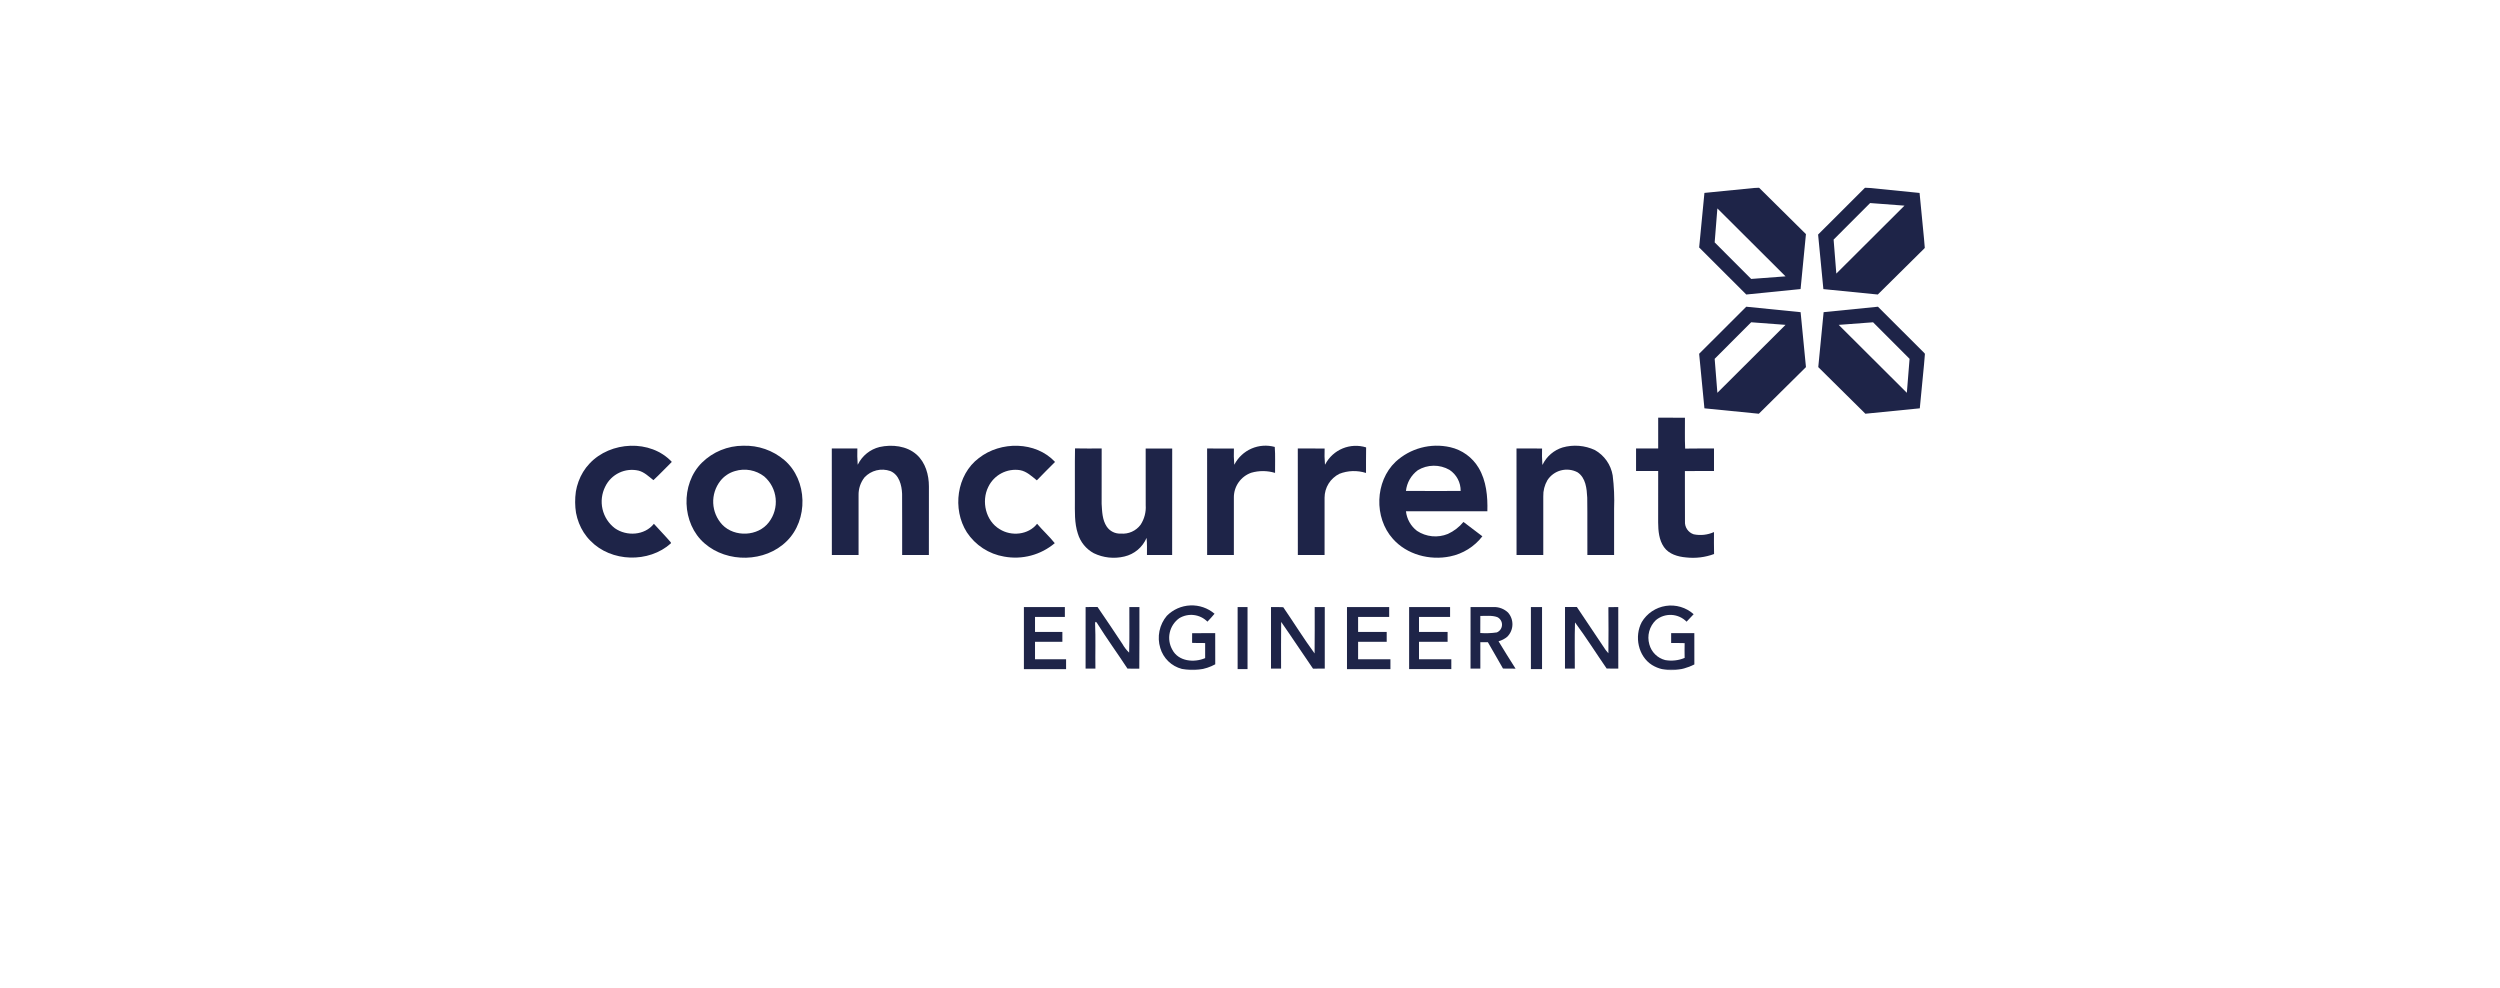<svg width="1800" height="711" viewBox="0 0 1800 711" fill="none" xmlns="http://www.w3.org/2000/svg">
<mask id="mask0_97_415" style="mask-type:luminance" maskUnits="userSpaceOnUse" x="414" y="135" width="973" height="348">
<path d="M1386.05 135H414V482.528H1386.05V135Z" fill="white"/>
</mask>
<g mask="url(#mask0_97_415)">
<path d="M617.516 334.363L617.723 334.319L617.543 334.596L617.516 334.363Z" fill="#1E2448"/>
<path d="M888.644 334.363L888.851 334.307L888.671 334.584L888.644 334.363Z" fill="#1E2448"/>
<path d="M953.965 334.363L954.173 334.319C954.128 334.391 954.037 334.535 953.993 334.596L953.965 334.363Z" fill="#1E2448"/>
<path d="M840.167 443.34C844.653 438.825 850.677 436.169 857.035 435.9C863.394 435.631 869.62 437.771 874.471 441.891C872.86 443.868 871.124 445.747 869.353 447.59C866.739 444.96 863.316 443.286 859.635 442.836C855.955 442.387 852.23 443.188 849.059 445.111C845.564 447.613 843.122 451.324 842.205 455.524C841.289 459.724 841.965 464.114 844.101 467.845C848.508 476.238 859.75 477.274 867.703 473.847C867.703 470.224 867.703 466.604 867.703 462.986C864.562 462.986 861.43 463.013 858.309 462.87C858.381 460.553 858.381 458.237 858.337 455.928C863.877 455.813 869.413 455.909 874.95 455.865C874.95 463.344 874.898 470.814 874.978 478.296C867.632 482.32 859.061 483.497 850.902 481.602C847.239 480.645 843.885 478.756 841.168 476.119C838.451 473.482 836.462 470.186 835.396 466.553C834.182 462.594 833.982 458.393 834.813 454.336C835.645 450.279 837.482 446.496 840.156 443.334" fill="#1E2448"/>
<path d="M1182.03 447.956C1183.87 444.845 1186.39 442.182 1189.39 440.159C1192.39 438.136 1195.8 436.802 1199.38 436.254C1202.95 435.705 1206.61 435.956 1210.07 436.988C1213.54 438.019 1216.74 439.807 1219.43 442.221C1217.74 444.028 1216.04 445.818 1214.34 447.614C1211.46 444.687 1207.59 442.948 1203.49 442.744C1199.39 442.54 1195.36 443.885 1192.21 446.512C1189.92 448.708 1188.27 451.489 1187.44 454.555C1186.61 457.62 1186.64 460.853 1187.51 463.905C1188.23 466.635 1189.67 469.123 1191.67 471.116C1193.67 473.108 1196.16 474.531 1198.89 475.241C1203.63 476.1 1208.51 475.562 1212.94 473.693C1212.86 470.142 1212.87 466.597 1212.94 463.054C1209.7 462.947 1206.46 462.955 1203.23 462.974C1203.23 460.602 1203.23 458.242 1203.23 455.87C1208.79 455.87 1214.36 455.889 1219.92 455.87C1219.94 463.376 1219.92 470.891 1219.94 478.409C1210.64 483.149 1198.63 484.494 1189.44 478.783C1179.45 472.494 1176.61 458.151 1182.03 447.97" fill="#1E2448"/>
<path d="M737.212 437.068C747.037 437.086 756.867 437.086 766.701 437.068C766.683 439.438 766.683 441.812 766.701 444.188C759.539 444.169 752.377 444.188 745.215 444.188C745.215 447.786 745.215 451.383 745.215 454.978C751.782 454.978 758.341 454.978 764.908 454.978C764.89 457.349 764.89 459.723 764.908 462.099C758.341 462.072 751.774 462.099 745.215 462.099C745.215 466.294 745.215 470.482 745.215 474.68C752.669 474.68 760.128 474.696 767.583 474.66C767.583 477.048 767.583 479.428 767.583 481.8C757.454 481.765 747.328 481.781 737.207 481.8C737.225 466.894 737.225 451.994 737.207 437.101" fill="#1E2448"/>
<path d="M781.645 437.079C784.507 437.079 787.364 437.079 790.226 437.024C796.311 445.82 802.198 454.739 808.131 463.634C809.426 465.95 811.057 468.06 812.971 469.898C813.346 458.973 813.034 448.023 813.131 437.079C815.546 437.079 817.964 437.079 820.386 437.079C820.315 451.869 820.486 466.658 820.296 481.448C817.458 481.368 814.624 481.368 811.786 481.404C804.591 470.386 796.79 459.717 789.829 448.541C789.003 447.335 788.559 447.439 788.468 448.844C788.959 459.689 788.504 470.559 788.7 481.412C786.339 481.377 783.976 481.377 781.623 481.393C781.675 466.623 781.623 451.849 781.642 437.087" fill="#1E2448"/>
<path d="M891.105 437.068C893.476 437.068 895.849 437.068 898.226 437.068C898.226 451.965 898.226 466.862 898.226 481.759C895.838 481.759 893.461 481.759 891.094 481.759C891.112 466.862 891.112 451.962 891.094 437.06" fill="#1E2448"/>
<path d="M915.125 437.087C918.059 437.059 921.004 437.043 923.94 437.186C931.527 448.235 938.579 459.68 946.504 470.479C946.691 459.339 946.54 448.199 946.584 437.062C948.991 437.078 951.404 437.078 953.831 437.089C953.831 451.852 953.831 466.615 953.831 481.376C951.013 481.376 948.187 481.359 945.377 481.439C937.664 470.264 930.227 458.892 922.445 447.78C922.282 458.983 922.401 470.176 922.381 481.387C919.957 481.387 917.536 481.387 915.117 481.387C915.136 466.624 915.136 451.864 915.117 437.109" fill="#1E2448"/>
<path d="M969.836 437.068C979.964 437.086 990.089 437.086 1000.21 437.068C1000.21 439.448 1000.21 441.819 1000.21 444.199C992.75 444.172 985.287 444.199 977.836 444.199C977.836 447.797 977.836 451.394 977.836 454.989C984.699 454.989 991.561 454.989 998.424 454.989C998.406 457.36 998.406 459.734 998.424 462.11C991.562 462.091 984.7 462.11 977.836 462.11C977.836 466.297 977.836 470.491 977.836 474.691C985.593 474.691 993.35 474.691 1001.11 474.691C1001.09 477.062 1001.09 479.435 1001.11 481.812C990.685 481.793 980.259 481.793 969.828 481.812C969.846 466.905 969.846 452.005 969.828 437.112" fill="#1E2448"/>
<path d="M1014.57 437.068C1024.4 437.086 1034.23 437.086 1044.06 437.068C1044.04 439.438 1044.04 441.809 1044.06 444.18C1036.6 444.18 1029.14 444.18 1021.68 444.18C1021.67 447.778 1021.67 451.374 1021.68 454.97C1028.54 454.97 1035.4 454.97 1042.27 454.97C1042.25 457.341 1042.25 459.715 1042.27 462.091C1035.41 462.072 1028.54 462.091 1021.68 462.091C1021.67 466.278 1021.67 470.472 1021.68 474.671C1029.44 474.671 1037.19 474.688 1044.95 474.671C1044.93 477.042 1044.93 479.416 1044.95 481.792C1034.82 481.774 1024.69 481.774 1014.57 481.792C1014.58 466.886 1014.58 451.986 1014.57 437.092" fill="#1E2448"/>
<path d="M1058.81 437.07C1064.34 437.106 1069.86 437.043 1075.4 437.07C1077.31 437.014 1079.21 437.335 1080.99 438.015C1082.77 438.696 1084.4 439.722 1085.78 441.034C1087.92 443.466 1089.05 446.618 1088.95 449.853C1088.85 453.088 1087.52 456.163 1085.23 458.455C1083.4 459.992 1081.25 461.104 1078.94 461.711C1082.94 468.341 1087.06 474.889 1091.21 481.431C1088.18 481.343 1085.17 481.36 1082.16 481.36C1078.62 474.991 1074.86 468.743 1071.28 462.399C1069.46 462.381 1067.65 462.372 1065.84 462.372C1065.84 468.707 1065.81 475.043 1065.85 481.379C1063.49 481.362 1061.13 481.362 1058.78 481.398C1058.83 466.617 1058.78 451.846 1058.8 437.065M1065.83 443.472C1065.86 447.568 1065.87 451.667 1065.8 455.774C1069.78 456.061 1073.77 455.917 1077.71 455.345C1078.79 454.901 1079.71 454.156 1080.38 453.198C1081.04 452.241 1081.41 451.112 1081.45 449.948C1081.49 448.784 1081.19 447.635 1080.58 446.637C1079.98 445.64 1079.11 444.837 1078.06 444.326C1074.16 442.905 1069.89 443.566 1065.83 443.467" fill="#1E2448"/>
<path d="M1102.25 437.068C1104.92 437.068 1107.59 437.068 1110.27 437.068C1110.25 451.965 1110.25 466.865 1110.27 481.767C1107.59 481.749 1104.92 481.749 1102.25 481.767C1102.27 466.87 1102.27 451.97 1102.25 437.068Z" fill="#1E2448"/>
<path d="M1126.81 437.059C1129.65 437.086 1132.5 437.086 1135.35 437.059C1142.24 447.391 1149.2 457.672 1156.08 468.015C1156.58 468.605 1157.55 469.778 1158.04 470.36C1158.16 459.301 1158.16 448.236 1158.04 437.166C1160.41 437.078 1162.77 437.059 1165.15 437.067C1165.15 451.837 1165.11 466.611 1165.17 481.381C1162.38 481.381 1159.59 481.381 1156.81 481.362C1149.25 470.428 1142.15 459.129 1134.25 448.455C1134.19 448.391 1134.07 448.259 1134.01 448.196L1134 448.446C1133.64 459.415 1133.9 470.393 1133.86 481.373C1131.49 481.373 1129.13 481.382 1126.78 481.4C1126.84 466.622 1126.78 451.84 1126.81 437.05" fill="#1E2448"/>
<path d="M1193.9 300.723C1200.32 300.786 1206.73 300.723 1213.16 300.759C1213.23 308.166 1212.96 315.584 1213.31 322.991C1220.22 322.832 1227.16 322.947 1234.08 322.92C1234.05 328.324 1234.05 333.728 1234.08 339.131C1227.1 339.167 1220.12 339.068 1213.13 339.183C1213.2 351.235 1213.07 363.295 1213.18 375.357C1213.04 377.393 1213.58 379.42 1214.72 381.113C1215.86 382.806 1217.53 384.068 1219.47 384.698C1224.39 385.714 1229.5 385.147 1234.07 383.079C1234.07 388.348 1233.98 393.626 1234.13 398.896C1227.71 401.275 1220.83 402.118 1214.02 401.356C1208.11 400.855 1201.66 399.028 1198.08 393.938C1194.47 388.792 1193.91 382.244 1193.87 376.151C1193.89 363.813 1193.86 351.466 1193.89 339.12C1188.58 339.138 1183.27 339.138 1177.96 339.12C1177.99 333.724 1177.99 328.323 1177.96 322.917C1183.26 322.917 1188.58 322.9 1193.89 322.917C1193.87 315.518 1193.87 308.115 1193.89 300.709" fill="#1E2448"/>
<path d="M424.485 333.745C439.498 317.65 468.361 316.116 483.71 332.564C479.302 336.93 475.022 341.467 470.468 345.706C467.132 343.139 464.025 339.963 459.813 338.861C455.105 337.765 450.163 338.301 445.799 340.381C441.435 342.461 437.907 345.961 435.793 350.309C433.255 355.328 432.554 361.077 433.812 366.558C435.07 372.04 438.207 376.908 442.679 380.318C451.153 386.313 464.166 385.552 470.81 377.134C474.834 381.635 479.096 385.949 483.013 390.527L483.057 391.199C467.157 405.524 440.065 404.807 425.124 389.373C410.494 374.826 410.298 348.662 424.479 333.748" fill="#1E2448"/>
<path d="M535.07 320.933C545.892 320.56 556.464 324.235 564.721 331.241C581.541 345.601 582.149 374.366 566.357 389.72C550.895 405.011 523.66 405.477 507.333 391.268C490.736 377.007 489.849 348.538 505.347 333.145C513.27 325.333 523.943 320.944 535.07 320.922M529.21 339.166C525.014 340.359 521.305 342.852 518.616 346.287C515.068 350.848 513.262 356.524 513.522 362.296C513.783 368.069 516.093 373.559 520.037 377.781C528.869 387.015 545.84 386.29 553.589 376.018C557.346 371.132 559.091 364.994 558.467 358.862C557.844 352.73 554.898 347.069 550.234 343.04C547.293 340.761 543.85 339.221 540.192 338.547C536.533 337.873 532.77 338.085 529.21 339.166Z" fill="#1E2448"/>
<path d="M633.248 321.856C642.295 319.851 652.806 320.953 659.969 327.313C666.357 333.021 668.817 341.913 668.817 350.235C668.789 366.688 668.844 383.15 668.789 399.604C662.373 399.576 655.969 399.604 649.553 399.587C649.517 384.922 649.617 370.25 649.509 355.576C649.267 349.34 647.396 341.789 641.028 339.15C637.819 338.016 634.348 337.846 631.043 338.66C627.738 339.473 624.744 341.236 622.428 343.731C619.568 347.391 618.064 351.927 618.169 356.571C618.169 370.913 618.169 385.252 618.169 399.587C611.754 399.604 605.349 399.587 598.934 399.604C598.862 374.032 598.961 348.472 598.89 322.9C605.027 322.936 611.156 322.9 617.294 322.92C617.161 326.735 617.239 330.555 617.528 334.363L617.555 334.594L617.734 334.318C619.263 331.241 621.442 328.533 624.121 326.38C626.8 324.228 629.914 322.686 633.248 321.856Z" fill="#1E2448"/>
<path d="M704.814 329.784C720.463 317.501 745.737 317.617 759.632 332.594C755.293 337.04 750.765 341.31 746.525 345.852C742.848 342.918 739.269 339.412 734.454 338.516C729.843 337.797 725.123 338.586 720.995 340.765C716.868 342.944 713.555 346.398 711.549 350.612C706.45 360.884 709.671 375.046 719.772 381.015C728.146 386.321 740.432 385.147 746.704 377.123C750.784 381.919 755.489 386.15 759.428 391.081C754.442 395.29 748.583 398.34 742.275 400.011C735.967 401.682 729.367 401.933 722.951 400.744C717.522 399.826 712.34 397.802 707.727 394.796C703.114 391.79 699.169 387.867 696.137 383.271C685.518 366.622 688.686 341.847 704.806 329.784" fill="#1E2448"/>
<path d="M888.857 334.31C891.537 329.235 895.87 325.228 901.139 322.951C906.408 320.675 912.296 320.266 917.828 321.793C918.31 328.01 917.963 334.266 918.043 340.492C912.446 338.786 906.473 338.752 900.857 340.392C897.169 341.703 893.984 344.133 891.748 347.344C889.511 350.555 888.335 354.385 888.383 358.298C888.356 372.071 888.383 385.844 888.383 399.618C881.969 399.618 875.554 399.618 869.139 399.618C869.104 374.046 869.139 348.477 869.12 322.906C875.544 322.986 881.979 322.887 888.419 322.969C888.258 326.777 888.339 330.59 888.662 334.387L888.689 334.621L888.868 334.346" fill="#1E2448"/>
<path d="M954.172 334.321C956.872 329.161 961.298 325.113 966.678 322.884C972.058 320.655 978.05 320.387 983.608 322.126C983.457 328.263 983.589 334.401 983.528 340.538C977.254 338.528 970.479 338.743 964.345 341.147C961.149 342.737 958.46 345.185 956.578 348.218C954.696 351.25 953.696 354.748 953.69 358.317C953.654 372.09 953.69 385.839 953.69 399.59C947.274 399.59 940.862 399.59 934.446 399.59C934.391 374.027 934.474 348.458 934.41 322.895C940.842 322.95 947.285 322.859 953.726 322.95C953.559 326.753 953.642 330.564 953.976 334.357L954.004 334.591C954.048 334.528 954.139 334.384 954.183 334.315" fill="#1E2448"/>
<path d="M1004.81 332.503C1010.02 327.688 1016.33 324.213 1023.19 322.38C1030.04 320.546 1037.24 320.409 1044.16 321.981C1048.4 322.945 1052.4 324.761 1055.92 327.318C1059.44 329.875 1062.4 333.12 1064.62 336.856C1070.2 346.222 1071.2 357.452 1070.9 368.127C1051.36 368.099 1031.82 368.099 1012.29 368.127C1012.59 370.893 1013.45 373.569 1014.82 375.993C1016.18 378.417 1018.03 380.538 1020.24 382.228C1023.48 384.381 1027.21 385.707 1031.09 386.092C1034.96 386.476 1038.87 385.906 1042.48 384.431C1046.82 382.438 1050.66 379.486 1053.7 375.798C1058.23 379.261 1062.74 382.732 1067.31 386.131C1061.55 393.605 1053.29 398.752 1044.04 400.626C1029.41 403.656 1012.9 399.329 1002.86 387.938C989.174 372.719 989.915 346.665 1004.81 332.501M1020.79 338.586C1018.42 340.345 1016.45 342.575 1014.98 345.135C1013.52 347.694 1012.6 350.529 1012.28 353.461C1025.41 353.541 1038.55 353.516 1051.67 353.48C1051.71 350.48 1051 347.518 1049.59 344.866C1048.19 342.215 1046.14 339.958 1043.64 338.305C1040.15 336.301 1036.19 335.269 1032.17 335.318C1028.15 335.366 1024.21 336.493 1020.77 338.58" fill="#1E2448"/>
<path d="M1125.04 322.179C1132.78 319.978 1141.06 320.645 1148.35 324.057C1151.71 325.953 1154.6 328.576 1156.81 331.735C1159.02 334.893 1160.49 338.507 1161.13 342.31C1162.12 350.274 1162.46 358.305 1162.15 366.325V399.59C1155.73 399.607 1149.33 399.59 1142.91 399.607C1142.8 385.833 1143.01 372.085 1142.81 358.334C1142.48 351.819 1141.78 344.026 1135.83 340.054C1132.16 338.117 1127.89 337.629 1123.87 338.686C1119.85 339.742 1116.37 342.267 1114.12 345.761C1112.07 349.306 1111.04 353.352 1111.16 357.447C1111.13 371.495 1111.16 385.544 1111.16 399.593C1104.74 399.593 1098.33 399.593 1091.91 399.593C1091.87 374.032 1091.94 348.461 1091.88 322.898C1098.01 322.942 1104.15 322.898 1110.29 322.925C1110.15 326.762 1110.22 330.603 1110.5 334.431L1110.54 334.735C1110.59 334.646 1110.71 334.459 1110.77 334.368C1112.2 331.474 1114.21 328.9 1116.66 326.804C1119.12 324.707 1121.97 323.132 1125.05 322.173" fill="#1E2448"/>
<path d="M774.012 322.84C780.408 323 786.807 322.903 793.204 322.895C793.14 336.181 793.168 349.466 793.176 362.747C793.515 368.319 793.625 374.333 796.845 379.148C797.957 380.795 799.477 382.126 801.258 383.008C803.038 383.891 805.018 384.296 807.002 384.183C809.713 384.425 812.442 383.97 814.928 382.861C817.414 381.752 819.576 380.026 821.208 377.848C823.943 373.665 825.244 368.706 824.913 363.719C824.893 350.127 824.94 336.539 824.885 322.95C831.257 322.906 837.617 322.931 843.986 322.931C843.923 348.483 844.002 374.046 843.942 399.607H825.808C825.772 395.491 825.976 391.367 825.532 387.268C824.118 390.597 821.939 393.546 819.173 395.874C816.406 398.203 813.129 399.847 809.608 400.673C802.196 402.47 794.391 401.635 787.526 398.312C781.991 395.32 777.867 390.256 776.056 384.23C773.505 376.481 773.943 368.206 773.918 360.171C773.982 347.725 773.792 335.288 774.018 322.854" fill="#1E2448"/>
<path d="M1382.09 138.922L1342.96 135L1309.03 168.882L1312.83 208.158L1352.01 212.048L1385.93 178.477L1382.09 138.922ZM1322.15 196.98L1320.2 172.513L1346.49 146.197L1371.23 148.06L1322.15 196.98Z" fill="#1E2448"/>
<path d="M1372.78 150.55L1324.54 199.065L1348.66 200.977L1375.16 174.532L1372.78 150.55Z" fill="#1E2448"/>
<path d="M1266.37 135L1227.19 138.892L1223.39 178.168L1257.31 212.048L1296.42 208.125L1300.28 168.571L1266.37 135ZM1260.84 200.836L1234.56 174.521L1236.51 150.054L1285.59 198.974L1260.84 200.836Z" fill="#1E2448"/>
<path d="M1287.14 196.497L1238.9 147.982L1263.02 146.071L1289.52 172.515L1287.14 196.497Z" fill="#1E2448"/>
<path d="M1296.44 224.766L1257.31 220.838L1223.38 254.72L1227.18 293.996L1266.36 297.888L1300.29 264.317L1296.44 224.766ZM1236.51 282.817L1234.56 258.351L1260.84 232.035L1285.59 233.897L1236.51 282.817Z" fill="#1E2448"/>
<path d="M1287.14 236.387L1238.9 284.902L1263.02 286.814L1289.52 260.37L1287.14 236.387Z" fill="#1E2448"/>
<path d="M1352.12 220.838L1313.01 224.76L1309.15 264.314L1343.07 297.885L1382.25 293.993L1386.05 254.717L1352.12 220.838ZM1372.93 282.817L1323.86 233.906L1348.61 232.044L1374.89 258.359L1372.93 282.817Z" fill="#1E2448"/>
<path d="M1322.3 236.387L1370.54 284.902L1346.42 286.814L1319.92 260.37L1322.3 236.387Z" fill="#1E2448"/>
</g>
</svg>
